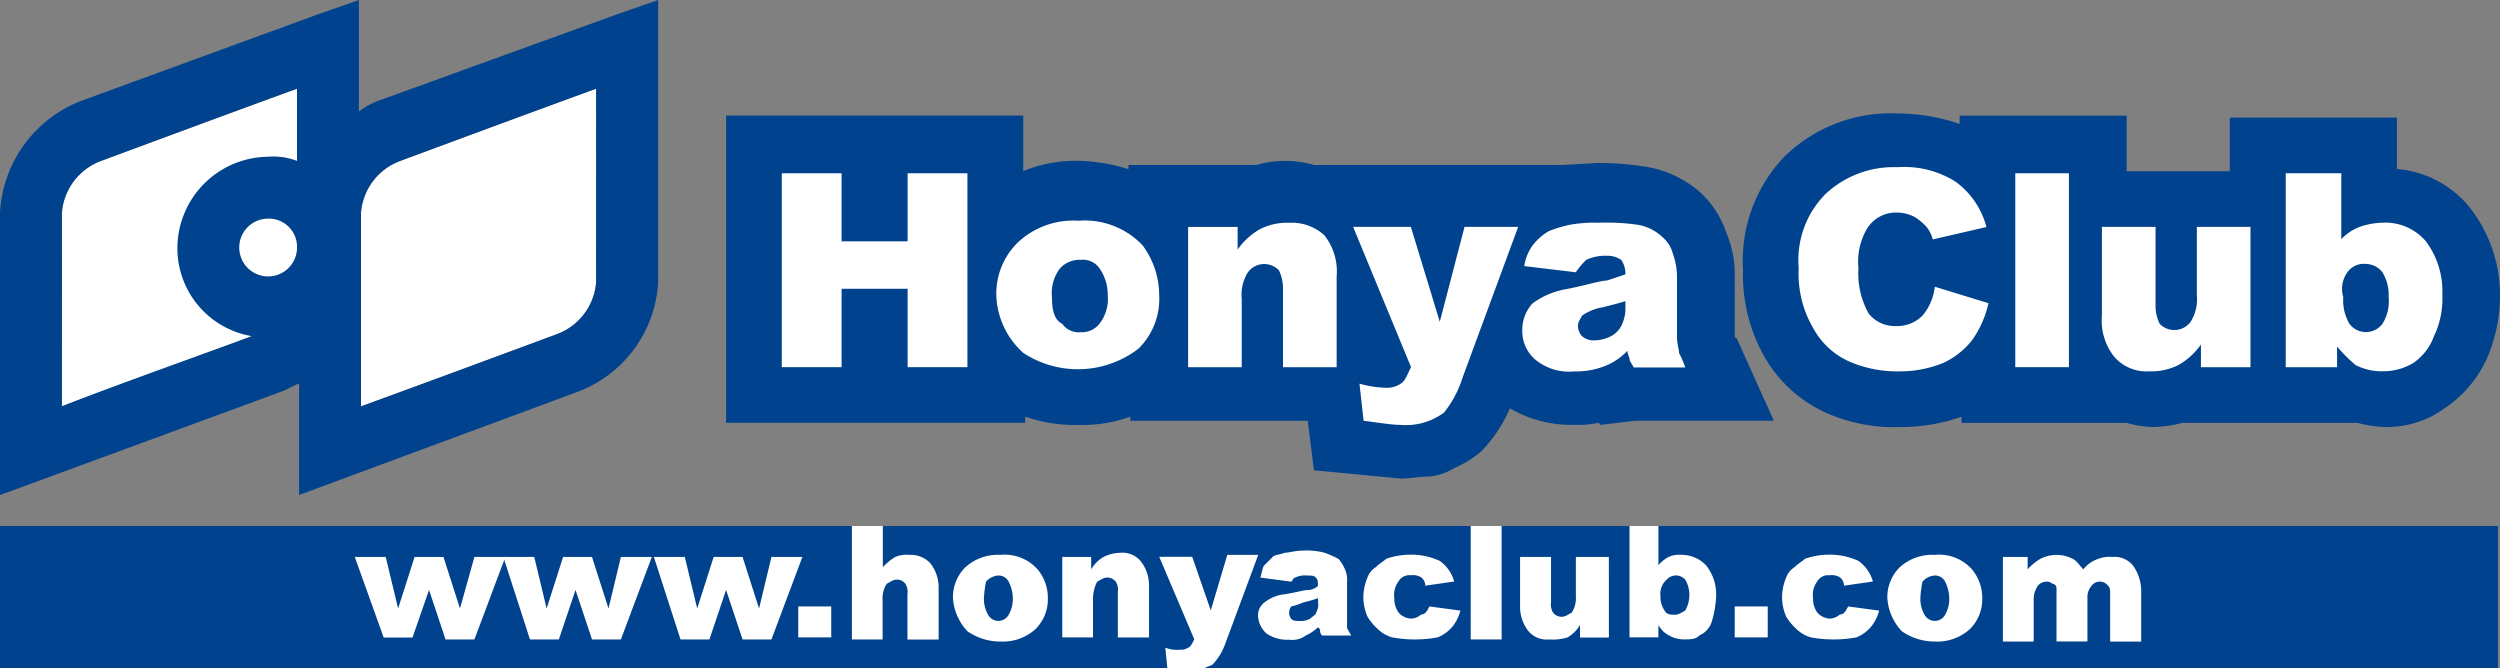 <svg id="グループ_896" data-name="グループ 896" xmlns="http://www.w3.org/2000/svg" width="90" height="24.059" viewBox="0 0 90 24.059">
  <rect x="0" y="0" width="90" height="24.059" fill="#808080" stroke="none"/>
  <g id="グループ_786" data-name="グループ 786">
    <path id="パス_904" data-name="パス 904" d="M10.054,13.137S5.45,14.845,3,15.736V8.755A2.171,2.171,0,0,1,4.411,6.9s4.6-1.708,7.054-2.6v6.98A2.171,2.171,0,0,1,10.054,13.137ZM22.233,11.28a2.171,2.171,0,0,1-1.411,1.856s-4.6,1.708-7.054,2.6V11.28h0V8.755A2.171,2.171,0,0,1,15.178,6.9s4.6-1.708,7.054-2.6Z" transform="translate(-0.772 -1.107)" fill="#fff"/>
    <g id="グループ_784" data-name="グループ 784">
      <g id="グループ_783" data-name="グループ 783" transform="translate(26.139 4.084)">
        <path id="パス_905" data-name="パス 905" d="M71.512,13.546V11.318a3.776,3.776,0,0,0-.3-1.485,3.449,3.449,0,0,0-.965-1.485,3.947,3.947,0,0,0-1.856-.891,11.448,11.448,0,0,0-1.782-.149l-1.337.074H56.363a3.713,3.713,0,0,0-2.079,0h-4.6v.149a6.474,6.474,0,0,0-1.856-.3,4.967,4.967,0,0,0-1.931.371v-2H35.2V16.664H45.967v-.223a5.537,5.537,0,0,0,1.931.3,5.127,5.127,0,0,0,1.856-.3v.149h6.386l.223,1.782,1.559.149,1.559.149c.371,0,.668-.074,1.04-.074a2.111,2.111,0,0,0,.891-.3,4.21,4.21,0,0,0,.965-.594,5.176,5.176,0,0,0,1.04-1.559,4.409,4.409,0,0,0,2.3.594,3.615,3.615,0,0,0,.891-.074l.074.074,1.262-.149h4.975l-1.337-2.97A.073.073,0,0,1,71.512,13.546Z" transform="translate(-35.2 -5.526)" fill="#00428e"/>
        <path id="パス_906" data-name="パス 906" d="M110.564,8.767A3.772,3.772,0,0,0,108.04,7.5V5.649h-6.015V7.579H98.312v-2H92.3v.3A7,7,0,0,0,90.069,5.5a5.484,5.484,0,0,0-4.084,1.559A5.438,5.438,0,0,0,84.5,11.144a5.986,5.986,0,0,0,.817,3.193,4.869,4.869,0,0,0,2.153,1.931,6.052,6.052,0,0,0,2.748.52,6.54,6.54,0,0,0,2.153-.371v.223h5.941a3.762,3.762,0,0,0,.965.149,4.383,4.383,0,0,0,1.04-.149h6.312a4.346,4.346,0,0,0,.965.149,3.537,3.537,0,0,0,2.153-.668,4.287,4.287,0,0,0,1.559-1.856,5.785,5.785,0,0,0,.446-2.3A5.088,5.088,0,0,0,110.564,8.767Z" transform="translate(-47.891 -5.5)" fill="#00428e"/>
      </g>
      <path id="パス_907" data-name="パス 907" d="M22.2.52,13.589,3.639a3.01,3.01,0,0,0-.668.371V0L11.436.52,2.9,3.639A4.58,4.58,0,0,0,0,7.649V17.822l10.1-3.713c.223-.074.446-.223.668-.3v4.01l10.025-3.713a4.48,4.48,0,0,0,2.9-3.936V0ZM2.228,7.649A2.171,2.171,0,0,1,3.639,5.792s4.6-1.708,7.054-2.6v2.6a2.36,2.36,0,0,0-1.04-.149A3.3,3.3,0,0,0,6.386,8.911,3.21,3.21,0,0,0,9.059,12.1c-.965.371-4.752,1.708-6.832,2.525C2.228,12.475,2.228,7.649,2.228,7.649Zm8.465,1.262a1.04,1.04,0,1,1-1.04-1.04,1.015,1.015,0,0,1,1.04,1.04ZM21.46,10.173A2.171,2.171,0,0,1,20.05,12.03s-4.6,1.708-7.054,2.6V10.173h0V7.649a2.171,2.171,0,0,1,1.411-1.856s4.6-1.708,7.054-2.6Z" fill="#00428e"/>
    </g>
    <g id="グループ_785" data-name="グループ 785" transform="translate(28.144 6.015)">
      <path id="パス_908" data-name="パス 908" d="M37.9,8.4h2.153v2.45H42.43V8.4h2.153v6.98H42.43V12.558H40.053V15.38H37.9V8.4Z" transform="translate(-37.9 -8.177)" fill="#fff"/>
      <path id="パス_909" data-name="パス 909" d="M50.6,12.408a.953.953,0,0,1,.743-.3.724.724,0,0,1,.668.3,1.653,1.653,0,0,1,.3.965,1.452,1.452,0,0,1-.3,1.04.806.806,0,0,1-.668.3.724.724,0,0,1-.668-.3c-.3-.149-.371-.52-.371-.965A1.452,1.452,0,0,1,50.6,12.408Zm-1.337,3.045a3.58,3.58,0,0,0,4.158-.149,2.519,2.519,0,0,0,.743-1.931,3.021,3.021,0,0,0-.594-1.782,2.861,2.861,0,0,0-2.3-.891,2.93,2.93,0,0,0-2.153.743,2.574,2.574,0,0,0-.817,1.931A2.9,2.9,0,0,0,49.265,15.452Z" transform="translate(-40.577 -8.769)" fill="#fff"/>
      <path id="パス_910" data-name="パス 910" d="M57.5,10.949h1.856v.817a2.47,2.47,0,0,1,.817-.743,2.156,2.156,0,0,1,1.04-.223,1.747,1.747,0,0,1,1.262.446,2.089,2.089,0,0,1,.446,1.485V16H60.99V13.176a1.483,1.483,0,0,0-.149-.668.731.731,0,0,0-1.114.074,1.531,1.531,0,0,0-.223.965V16H57.574v-5.05Z" transform="translate(-42.946 -8.795)" fill="#fff"/>
      <path id="パス_911" data-name="パス 911" d="M65.6,11h2.079l1.04,3.416L69.61,11h1.931l-2,5.421a3.833,3.833,0,0,1-.668,1.262,2.3,2.3,0,0,1-1.559.446c-.3,0-.743-.074-1.337-.149l-.149-1.337a3.762,3.762,0,0,0,.965.149.865.865,0,0,0,.52-.149c.149-.074.223-.3.371-.594Z" transform="translate(-45.031 -8.847)" fill="#fff"/>
      <path id="パス_912" data-name="パス 912" d="M77.513,13.919a1.4,1.4,0,0,1-.149.594.9.9,0,0,1-.371.371,1.4,1.4,0,0,1-.594.149.628.628,0,0,1-.446-.149.567.567,0,0,1-.149-.371c0-.149.074-.223.149-.371a1.827,1.827,0,0,1,.743-.3c.3-.074.594-.149.817-.223ZM76.1,12.137a1.6,1.6,0,0,1,.743-.149.865.865,0,0,1,.52.149.865.865,0,0,1,.149.52l-.668.223c-.223,0-.668.149-1.411.3a2.911,2.911,0,0,0-1.262.52,1.412,1.412,0,0,0-.371.965,1.348,1.348,0,0,0,.446,1.04,1.891,1.891,0,0,0,1.411.446,2.828,2.828,0,0,0,1.188-.223,2.263,2.263,0,0,0,.743-.52c0,.149.074.223.074.3s.074.149.149.3h1.856a3.619,3.619,0,0,0-.223-.52c0-.149-.074-.3-.074-.594V12.656a2.638,2.638,0,0,0-.149-.743,1.172,1.172,0,0,0-.371-.594,1.694,1.694,0,0,0-.891-.446,7.661,7.661,0,0,0-1.411-.074,4.9,4.9,0,0,0-1.04.074,4.614,4.614,0,0,0-.743.223,2,2,0,0,0-.594.52,1.724,1.724,0,0,0-.3.743l1.856.223A2.827,2.827,0,0,1,76.1,12.137Z" transform="translate(-47.142 -8.795)" fill="#fff"/>
      <path id="パス_913" data-name="パス 913" d="M92.1,12.407,94.032,13a3.669,3.669,0,0,1-.594,1.337,2.833,2.833,0,0,1-1.04.817,4.143,4.143,0,0,1-1.559.3,4.329,4.329,0,0,1-1.856-.371,2.751,2.751,0,0,1-1.262-1.188,3.863,3.863,0,0,1-.52-2.153,3.376,3.376,0,0,1,.965-2.673,3.592,3.592,0,0,1,2.6-.965,3.456,3.456,0,0,1,2.079.52,2.944,2.944,0,0,1,1.114,1.634l-1.931.446a1.209,1.209,0,0,0-.223-.446,1.969,1.969,0,0,0-.446-.371,1.4,1.4,0,0,0-.594-.149,1.222,1.222,0,0,0-1.114.594,2.347,2.347,0,0,0-.3,1.411,2.936,2.936,0,0,0,.371,1.634,1.2,1.2,0,0,0,.965.446,1.283,1.283,0,0,0,.965-.371A1.927,1.927,0,0,0,92.1,12.407Z" transform="translate(-50.591 -8.1)" fill="#fff"/>
      <path id="パス_914" data-name="パス 914" d="M97.7,8.4h1.931v6.98H97.7Z" transform="translate(-53.294 -8.177)" fill="#fff"/>
      <path id="パス_915" data-name="パス 915" d="M107.321,16.05h-1.856v-.817a2.47,2.47,0,0,1-.817.743,2.156,2.156,0,0,1-1.04.223,1.53,1.53,0,0,1-1.262-.52,2.089,2.089,0,0,1-.446-1.485V11h1.931v2.822a1.483,1.483,0,0,0,.149.668.731.731,0,0,0,1.114-.074,1.531,1.531,0,0,0,.223-.965V11h1.931v5.05Z" transform="translate(-54.375 -8.847)" fill="#fff"/>
      <path id="パス_916" data-name="パス 916" d="M113.028,11.964a.724.724,0,0,1,.668-.3.767.767,0,0,1,.594.3,1.584,1.584,0,0,1,.223.891,1.531,1.531,0,0,1-.223.965.743.743,0,0,1-1.188,0,1.685,1.685,0,0,1-.223-.965A1.022,1.022,0,0,1,113.028,11.964ZM110.8,15.38h1.856v-.743a5.592,5.592,0,0,0,.668.668,2.056,2.056,0,0,0,.965.223,2.1,2.1,0,0,0,1.114-.3,1.992,1.992,0,0,0,.743-.965,3.127,3.127,0,0,0,.3-1.485,3,3,0,0,0-.594-1.931,1.918,1.918,0,0,0-1.559-.668,2.669,2.669,0,0,0-.817.149,1.753,1.753,0,0,0-.668.446V8.4h-2v6.98Z" transform="translate(-56.666 -8.177)" fill="#fff"/>
    </g>
  </g>
  <rect id="長方形_2288" data-name="長方形 2288" width="89.926" height="5.124" transform="translate(0 18.936)" fill="#00428e"/>
  <g id="グループ_789" data-name="グループ 789" transform="translate(12.772 18.936)">
    <g id="グループ_787" data-name="グループ 787">
      <path id="パス_917" data-name="パス 917" d="M17.2,27h1.114l.446,1.856L19.353,27h1.04l.594,1.856L21.507,27h1.114l-1.114,2.97h-1.04l-.594-1.782L19.279,29.9H18.24Z" transform="translate(-17.2 -25.886)" fill="#fff"/>
      <path id="パス_918" data-name="パス 918" d="M24.4,27h1.114l.446,1.856L26.553,27h1.04l.594,1.856L28.633,27h1.114l-1.114,2.97h-1.04L27,28.188,26.4,29.97h-1.04Z" transform="translate(-19.053 -25.886)" fill="#fff"/>
      <path id="パス_919" data-name="パス 919" d="M31.7,27h1.114l.446,1.856L33.853,27h1.04l.594,1.856L35.933,27h1.114l-1.114,2.97h-1.04L34.3,28.188,33.7,29.97h-1.04Z" transform="translate(-20.933 -25.886)" fill="#fff"/>
      <path id="パス_920" data-name="パス 920" d="M38.7,29.4h1.188v1.114H38.7Z" transform="translate(-22.735 -26.504)" fill="#fff"/>
      <path id="パス_921" data-name="パス 921" d="M41.3,25.5h1.114v1.485a1.969,1.969,0,0,1,.446-.371,1.1,1.1,0,0,1,.52-.074.953.953,0,0,1,.743.3,1.409,1.409,0,0,1,.3.891v1.856H43.3V27.95a.556.556,0,0,0-.074-.371.386.386,0,0,0-.3-.149c-.149,0-.223.074-.371.149a.96.96,0,0,0-.149.594v1.411H41.3Z" transform="translate(-23.404 -25.5)" fill="#fff"/>
      <path id="パス_922" data-name="パス 922" d="M46.2,28.459a1.511,1.511,0,0,1,.446-1.114,1.747,1.747,0,0,1,1.262-.446,1.589,1.589,0,0,1,1.337.52,1.61,1.61,0,0,1,.371,1.04,1.511,1.511,0,0,1-.446,1.114,1.747,1.747,0,0,1-1.262.446,2.054,2.054,0,0,1-1.188-.371A1.912,1.912,0,0,1,46.2,28.459Zm1.114,0a1.15,1.15,0,0,0,.149.594.421.421,0,0,0,.743,0,1.15,1.15,0,0,0,.149-.594,1.4,1.4,0,0,0-.149-.594.408.408,0,0,0-.371-.223.642.642,0,0,0-.446.223A4,4,0,0,0,47.314,28.459Z" transform="translate(-24.665 -25.86)" fill="#fff"/>
      <path id="パス_923" data-name="パス 923" d="M51.5,26.949h1.04v.446a1.261,1.261,0,0,1,.446-.446,1.4,1.4,0,0,1,.594-.149.861.861,0,0,1,.743.3,1.409,1.409,0,0,1,.3.891v1.856H53.5V28.211a.556.556,0,0,0-.074-.371.386.386,0,0,0-.3-.149c-.149,0-.223.074-.371.149a1.4,1.4,0,0,0-.149.594v1.411H51.5Z" transform="translate(-26.03 -25.835)" fill="#fff"/>
      <path id="パス_924" data-name="パス 924" d="M62.188,27.814l-1.114-.149c.074-.223.074-.371.149-.446l.3-.3c.074-.074.223-.074.446-.149.149,0,.371-.074.594-.074a2.54,2.54,0,0,1,.817.074A3.62,3.62,0,0,1,63.9,27a1.623,1.623,0,0,1,.223.371.942.942,0,0,1,.074.446v1.634c0,.074.074.149.149.3H63.3a.23.23,0,0,1-.074-.149c0-.074,0-.074-.074-.149a1.554,1.554,0,0,1-.446.3.8.8,0,0,1-.594.149,1.334,1.334,0,0,1-.817-.223.917.917,0,0,1-.3-.594.578.578,0,0,1,.223-.52,1.4,1.4,0,0,1,.743-.3c.446-.074.668-.149.817-.149a.567.567,0,0,0,.371-.149c0-.149,0-.223-.074-.3s-.149-.074-.3-.074a.8.8,0,0,0-.446.074C62.262,27.665,62.262,27.74,62.188,27.814Zm.965.594a4.733,4.733,0,0,1-.52.149,2.92,2.92,0,0,1-.446.149.371.371,0,0,0,0,.446c.074.074.149.074.3.074a.669.669,0,0,0,.371-.074c.074-.074.223-.149.223-.223a.556.556,0,0,0,.074-.371Z" transform="translate(-28.475 -25.809)" fill="#fff"/>
      <path id="パス_925" data-name="パス 925" d="M68.476,28.756l1.114.149a1.493,1.493,0,0,1-.3.594,1.332,1.332,0,0,1-.52.371,4.53,4.53,0,0,1-1.634,0,1.2,1.2,0,0,1-.52-.3,1.969,1.969,0,0,1-.371-.446,1.773,1.773,0,0,1-.149-.668,1.863,1.863,0,0,1,.149-.743.741.741,0,0,1,.3-.371c.149-.149.3-.223.371-.3a2.67,2.67,0,0,1,.817-.149,2.48,2.48,0,0,1,1.114.223,1.362,1.362,0,0,1,.52.743l-1.04.149a.386.386,0,0,0-.149-.3.556.556,0,0,0-.371-.074.449.449,0,0,0-.446.223.8.8,0,0,0-.149.594.865.865,0,0,0,.149.52.642.642,0,0,0,.446.223.567.567,0,0,0,.371-.149C68.328,29.053,68.4,28.9,68.476,28.756Z" transform="translate(-29.788 -25.86)" fill="#fff"/>
      <path id="パス_926" data-name="パス 926" d="M71.3,25.5h1.114v4.084H71.3Z" transform="translate(-31.127 -25.5)" fill="#fff"/>
      <path id="パス_927" data-name="パス 927" d="M76.893,29.9h-1.04V29.45a1.261,1.261,0,0,1-.446.446,1.844,1.844,0,0,1-.668.074.861.861,0,0,1-.743-.3,1.409,1.409,0,0,1-.3-.891V27h1.114v1.634a.556.556,0,0,0,.074.371.386.386,0,0,0,.3.149c.149,0,.223-.074.371-.149a.96.96,0,0,0,.149-.594V27h1.188Z" transform="translate(-31.745 -25.886)" fill="#fff"/>
      <path id="パス_928" data-name="パス 928" d="M78.9,25.5h1.114v1.411a1.3,1.3,0,0,1,.371-.3.942.942,0,0,1,.446-.074,1.23,1.23,0,0,1,.891.371,1.671,1.671,0,0,1,.371,1.114,3.727,3.727,0,0,1-.149.891.785.785,0,0,1-.446.52c-.149.149-.3.149-.594.149a1.073,1.073,0,0,1-.52-.149.9.9,0,0,1-.371-.371v.446h-1.04V25.5Zm1.188,2.525a.865.865,0,0,0,.149.52c.074.149.223.149.371.149s.223-.074.371-.149a1.15,1.15,0,0,0,.149-.594,1.073,1.073,0,0,0-.149-.52.447.447,0,0,0-.668,0A.678.678,0,0,0,80.088,28.025Z" transform="translate(-33.083 -25.5)" fill="#fff"/>
      <path id="パス_929" data-name="パス 929" d="M84.1,29.4h1.188v1.114H84.1Z" transform="translate(-34.422 -26.504)" fill="#fff"/>
      <path id="パス_930" data-name="パス 930" d="M88.776,28.756l1.114.149a1.492,1.492,0,0,1-.3.594,1.332,1.332,0,0,1-.52.371,4.53,4.53,0,0,1-1.634,0,1.2,1.2,0,0,1-.52-.3,1.969,1.969,0,0,1-.371-.446,1.773,1.773,0,0,1-.149-.668,1.863,1.863,0,0,1,.149-.743.741.741,0,0,1,.3-.371c.149-.149.3-.223.371-.3a2.669,2.669,0,0,1,.817-.149,2.48,2.48,0,0,1,1.114.223,1.362,1.362,0,0,1,.52.743l-1.04.149a.386.386,0,0,0-.149-.3.556.556,0,0,0-.371-.074.449.449,0,0,0-.446.223.8.8,0,0,0-.149.594.865.865,0,0,0,.149.52.642.642,0,0,0,.446.223.567.567,0,0,0,.371-.149C88.628,29.053,88.7,28.9,88.776,28.756Z" transform="translate(-35.014 -25.86)" fill="#fff"/>
      <path id="パス_931" data-name="パス 931" d="M91.5,28.459a1.511,1.511,0,0,1,.446-1.114,1.747,1.747,0,0,1,1.262-.446,1.589,1.589,0,0,1,1.337.52,1.61,1.61,0,0,1,.371,1.04,1.511,1.511,0,0,1-.446,1.114,1.747,1.747,0,0,1-1.262.446,2.054,2.054,0,0,1-1.188-.371A1.912,1.912,0,0,1,91.5,28.459Zm1.188,0a1.15,1.15,0,0,0,.149.594.421.421,0,0,0,.743,0,1.15,1.15,0,0,0,.149-.594,1.4,1.4,0,0,0-.149-.594.408.408,0,0,0-.371-.223.642.642,0,0,0-.446.223A4,4,0,0,0,92.688,28.459Z" transform="translate(-36.327 -25.86)" fill="#fff"/>
      <path id="パス_932" data-name="パス 932" d="M96.9,26.974h1.04v.446a1.969,1.969,0,0,1,.446-.371,1.262,1.262,0,0,1,1.188,0c.149.074.223.223.371.371a1.137,1.137,0,0,1,.52-.371,1.1,1.1,0,0,1,.52-.074.861.861,0,0,1,.743.3,1.592,1.592,0,0,1,.3.891v1.856H100.91V28.311c0-.149,0-.223-.074-.3a.371.371,0,0,0-.594,0,.628.628,0,0,0-.149.446v1.559H98.979V28.088a.16.16,0,0,0-.149-.149.273.273,0,0,0-.223-.074.386.386,0,0,0-.3.149.865.865,0,0,0-.149.52v1.485H97.049V26.974Z" transform="translate(-37.717 -25.86)" fill="#fff"/>
    </g>
    <g id="グループ_788" data-name="グループ 788" transform="translate(28.96 1.04)">
      <path id="パス_933" data-name="パス 933" d="M57.834,30.984c.074-.074.223-.074.3-.149a2.144,2.144,0,0,0,.446-.743L59.764,26.9H58.65l-.594,2-.668-1.931H56.2l1.262,2.97c-.074.149-.149.3-.223.3a.446.446,0,0,1-.3.074,1.1,1.1,0,0,1-.52-.074l.074.743Z" transform="translate(-56.2 -26.9)" fill="#fff"/>
    </g>
  </g>
</svg>
